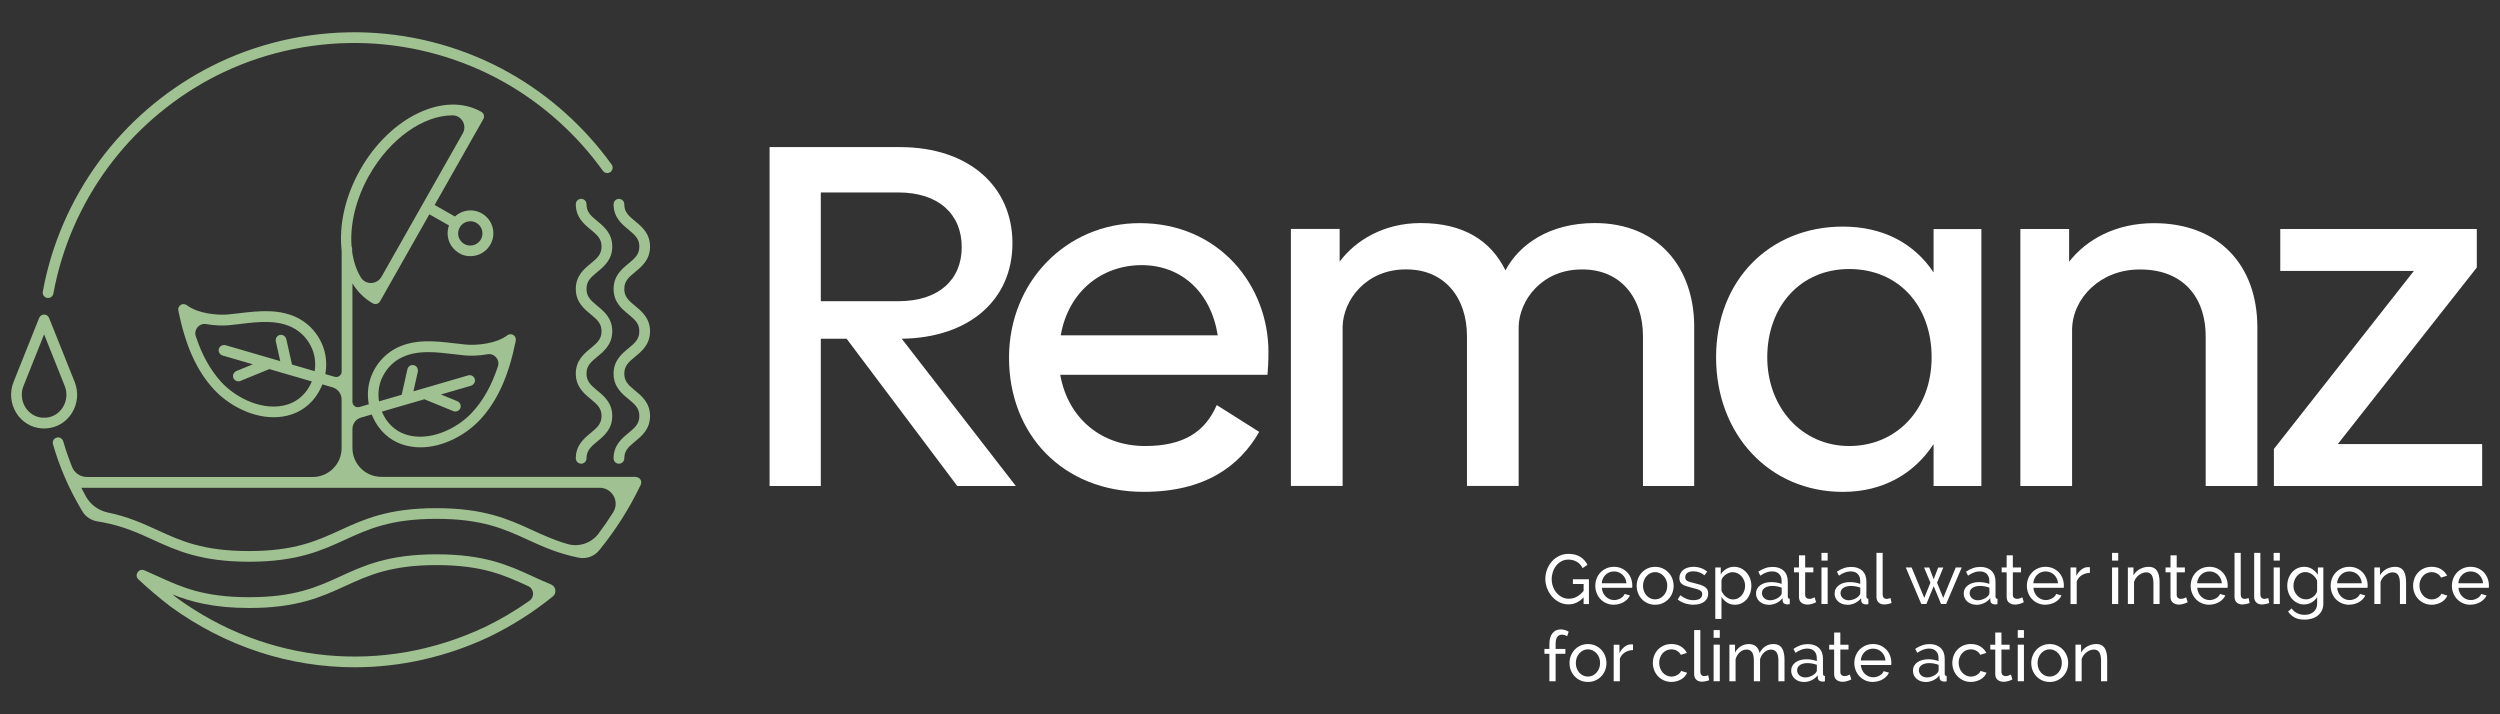 <?xml version="1.0" encoding="UTF-8" standalone="no"?>
<svg
   xmlns:dc="http://purl.org/dc/elements/1.1/"
   xmlns:cc="http://creativecommons.org/ns#"
   xmlns:rdf="http://www.w3.org/1999/02/22-rdf-syntax-ns#"
   xmlns:svg="http://www.w3.org/2000/svg"
   xmlns="http://www.w3.org/2000/svg"
   xmlns:sodipodi="http://sodipodi.sourceforge.net/DTD/sodipodi-0.dtd"
   xmlns:inkscape="http://www.inkscape.org/namespaces/inkscape"
   id="Capa_1"
   data-name="Capa 1"
   viewBox="0 0 700 200"
   version="1.1"
   sodipodi:docname="remanz_main_logo.svg"
   inkscape:version="0.92.3 (2405546, 2018-03-11)"
   width="700"
   height="200"
   inkscape:export-filename="C:\Users\esdac\Documents\remanz.com - dev\assets\img\remanz_main_logo.png"
   inkscape:export-xdpi="300"
   inkscape:export-ydpi="300">
  <rect x="0" y="0" width="700" height="200" fill="#333333" stroke="none"/>
  <sodipodi:namedview
     pagecolor="#ffffff"
     bordercolor="#666666"
     borderopacity="1"
     objecttolerance="10"
     gridtolerance="10"
     guidetolerance="10"
     inkscape:pageopacity="0"
     inkscape:pageshadow="2"
     inkscape:window-width="2400"
     inkscape:window-height="1261"
     id="namedview121"
     showgrid="false"
     inkscape:zoom="1.2361274"
     inkscape:cx="517.36238"
     inkscape:cy="270.98133"
     inkscape:window-x="-9"
     inkscape:window-y="-9"
     inkscape:window-maximized="1"
     inkscape:current-layer="Capa_1" />
  <defs
     id="defs4">
    <style
       id="style2">
      .cls-1 {
        fill: #fff;
      }

      .cls-2 {
        fill: #a0c191;
      }

      .cls-3 {
        fill: #123a30;
      }
    </style>
  </defs>
  <g
     id="g118"
     transform="translate(-189.997,-440.004)">
    <path
       class="cls-1"
       d="m 427.06,534.85 h -7.24 v 41.24 h -14.34 v -94.9 h 36.46 c 19.39,0 31.54,11.06 31.54,26.9 0,15.84 -12.02,26.49 -31,26.76 l 31.95,41.24 h -16.39 l -30.99,-41.24 z m -7.24,-10.51 h 21.71 c 11.34,0 17.75,-6.01 17.75,-15.16 0,-9.15 -6.42,-15.29 -17.75,-15.29 h -21.71 z"
       id="path8"
       inkscape:connector-curvature="0"
       style="fill:#ffffff" />
    <path
       class="cls-1"
       d="m 510.62,564.89 c 10.79,0 16.79,-3.96 20.07,-11.47 l 11.88,7.51 c -5.46,9.56 -15.16,16.79 -32.36,16.79 -22.67,0 -37.69,-16.11 -37.69,-37.55 0,-21.44 16.25,-37.69 36.59,-37.69 22.26,0 36.05,17.48 36.05,36.05 0,2.46 -0.14,5.05 -0.27,6.42 h -58.03 c 2.19,12.29 11.61,19.94 23.76,19.94 m 20.34,-30.99 c -1.91,-12.15 -10.24,-19.66 -21.3,-19.66 -11.06,0 -20.48,7.24 -22.66,19.66 h 43.97 z"
       id="path10"
       inkscape:connector-curvature="0"
       style="fill:#ffffff" />
    <path
       class="cls-1"
       d="m 664.37,531.57 v 44.51 h -14.34 v -41.92 c 0,-10.79 -6.28,-18.84 -17.2,-18.71 -11.06,0 -17.48,8.6 -17.61,16.11 v 44.51 h -14.47 v -41.92 c 0,-10.79 -6.28,-18.84 -17.21,-18.71 -10.92,0 -17.48,8.47 -17.61,16.11 v 44.51 H 551.45 V 504.1 h 13.65 v 9.15 c 4.51,-6.01 12.43,-10.79 22.67,-10.79 12.01,0 19.66,4.92 23.76,13.25 3.82,-7.24 12.29,-13.25 24.99,-13.25 17.89,0 27.86,12.56 27.86,29.09"
       id="path12"
       inkscape:connector-curvature="0"
       style="fill:#ffffff" />
    <path
       class="cls-1"
       d="m 744.78,504.13 v 71.96 H 731.4 v -11.74 c -5.46,8.33 -14.2,13.38 -25.4,13.38 -20.62,0 -35.5,-16.11 -35.5,-37.69 0,-21.58 15.02,-36.59 35.5,-36.59 11.2,0 19.94,4.64 25.4,12.84 v -12.15 h 13.38 z m -13.93,35.91 c 0,-14.47 -9.28,-24.71 -23.08,-24.71 -13.8,0 -22.94,10.65 -22.94,24.71 0,14.06 9.7,24.85 22.94,24.85 13.24,0 23.08,-10.24 23.08,-24.85"
       id="path14"
       inkscape:connector-curvature="0"
       style="fill:#ffffff" />
    <path
       class="cls-1"
       d="m 822.06,531.71 v 44.38 h -14.47 v -41.78 c 0,-11.88 -7.1,-18.98 -18.57,-18.85 -10.79,0 -18.71,7.92 -18.84,16.8 v 43.83 H 755.7 v -71.96 h 13.65 v 9.15 c 4.92,-6.28 13.11,-10.79 23.76,-10.79 18.03,0 28.95,11.61 28.95,29.22"
       id="path16"
       inkscape:connector-curvature="0"
       style="fill:#ffffff" />
    <polygon
       class="cls-1"
       points="828.47,504.13 883.5,504.13 883.5,514.91 844.58,564.34 885,564.34 885,576.08 826.69,576.08 826.69,565.71 865.88,515.87 828.47,515.87 "
       id="polygon18"
       style="fill:#ffffff" />
    <path
       class="cls-1"
       d="m 633.42,607.25 c -1.23,1.32 -2.64,1.98 -4.24,1.98 -0.93,0 -1.79,-0.2 -2.58,-0.61 -0.79,-0.4 -1.47,-0.94 -2.05,-1.6 -0.57,-0.66 -1.03,-1.41 -1.36,-2.27 -0.33,-0.85 -0.5,-1.72 -0.5,-2.63 0,-0.91 0.16,-1.83 0.49,-2.68 0.33,-0.85 0.78,-1.59 1.35,-2.24 0.57,-0.65 1.26,-1.16 2.06,-1.54 0.8,-0.38 1.66,-0.57 2.59,-0.57 1.35,0 2.46,0.28 3.32,0.85 0.87,0.56 1.53,1.29 1.99,2.2 l -1.35,0.94 c -0.42,-0.81 -0.97,-1.41 -1.67,-1.8 -0.69,-0.39 -1.47,-0.59 -2.33,-0.59 -0.71,0 -1.35,0.15 -1.92,0.46 -0.58,0.31 -1.07,0.71 -1.47,1.22 -0.4,0.5 -0.72,1.09 -0.94,1.75 -0.22,0.66 -0.34,1.34 -0.34,2.05 0,0.75 0.13,1.45 0.37,2.11 0.25,0.66 0.59,1.24 1.02,1.75 0.43,0.5 0.94,0.9 1.53,1.19 0.59,0.29 1.23,0.43 1.92,0.43 1.52,0 2.88,-0.73 4.1,-2.2 v -1.92 h -3 v -1.33 h 4.49 v 6.94 h -1.49 v -1.88 z"
       id="path20"
       inkscape:connector-curvature="0"
       style="fill:#ffffff" />
    <path
       class="cls-1"
       d="m 641.9,609.33 c -0.77,0 -1.48,-0.14 -2.12,-0.42 -0.64,-0.28 -1.19,-0.66 -1.65,-1.15 -0.46,-0.48 -0.81,-1.05 -1.07,-1.7 -0.26,-0.65 -0.38,-1.33 -0.38,-2.05 0,-0.72 0.13,-1.4 0.38,-2.04 0.25,-0.64 0.61,-1.2 1.08,-1.69 0.47,-0.48 1.02,-0.87 1.66,-1.15 0.64,-0.28 1.35,-0.42 2.12,-0.42 0.77,0 1.47,0.14 2.11,0.43 0.63,0.29 1.17,0.67 1.62,1.15 0.44,0.48 0.79,1.03 1.03,1.67 0.24,0.63 0.36,1.29 0.36,1.97 0,0.14 0,0.27 -0.01,0.39 0,0.12 -0.02,0.21 -0.03,0.27 h -8.49 c 0.04,0.51 0.16,0.97 0.35,1.39 0.2,0.42 0.45,0.78 0.77,1.08 0.31,0.3 0.67,0.54 1.07,0.71 0.4,0.17 0.82,0.25 1.27,0.25 0.31,0 0.62,-0.04 0.92,-0.13 0.3,-0.08 0.58,-0.2 0.84,-0.34 0.26,-0.14 0.49,-0.32 0.7,-0.53 0.2,-0.21 0.36,-0.44 0.46,-0.71 l 1.49,0.41 c -0.17,0.38 -0.4,0.73 -0.7,1.04 -0.3,0.31 -0.64,0.58 -1.02,0.81 -0.39,0.23 -0.81,0.41 -1.29,0.54 -0.47,0.13 -0.96,0.2 -1.47,0.2 m 3.51,-6 c -0.04,-0.48 -0.16,-0.93 -0.36,-1.34 -0.2,-0.41 -0.46,-0.76 -0.76,-1.05 -0.31,-0.29 -0.66,-0.51 -1.07,-0.68 -0.41,-0.16 -0.84,-0.24 -1.29,-0.24 -0.45,0 -0.89,0.08 -1.29,0.24 -0.41,0.16 -0.76,0.39 -1.07,0.69 -0.31,0.29 -0.56,0.64 -0.75,1.05 -0.19,0.41 -0.3,0.85 -0.34,1.33 h 6.94 z"
       id="path22"
       inkscape:connector-curvature="0"
       style="fill:#ffffff" />
    <path
       class="cls-1"
       d="m 653.43,609.33 c -0.77,0 -1.47,-0.14 -2.11,-0.43 -0.63,-0.29 -1.18,-0.67 -1.63,-1.16 -0.45,-0.48 -0.8,-1.05 -1.05,-1.68 -0.25,-0.64 -0.37,-1.31 -0.37,-2.02 0,-0.71 0.13,-1.4 0.38,-2.04 0.25,-0.64 0.61,-1.2 1.06,-1.69 0.45,-0.49 0.99,-0.87 1.63,-1.16 0.64,-0.29 1.33,-0.43 2.09,-0.43 0.76,0 1.46,0.14 2.1,0.43 0.64,0.29 1.19,0.67 1.64,1.16 0.45,0.48 0.8,1.05 1.06,1.69 0.25,0.64 0.38,1.32 0.38,2.04 0,0.72 -0.12,1.38 -0.37,2.02 -0.25,0.64 -0.6,1.2 -1.06,1.68 -0.46,0.49 -1,0.87 -1.64,1.16 -0.64,0.29 -1.34,0.43 -2.11,0.43 m -3.39,-5.28 c 0,0.54 0.09,1.03 0.26,1.49 0.18,0.46 0.42,0.86 0.72,1.2 0.31,0.34 0.67,0.61 1.08,0.8 0.41,0.19 0.85,0.29 1.32,0.29 0.47,0 0.91,-0.1 1.32,-0.29 0.41,-0.2 0.78,-0.47 1.09,-0.82 0.31,-0.35 0.56,-0.75 0.74,-1.22 0.18,-0.47 0.26,-0.96 0.26,-1.5 0,-0.54 -0.09,-1.02 -0.26,-1.48 -0.18,-0.46 -0.42,-0.87 -0.74,-1.22 -0.31,-0.35 -0.68,-0.62 -1.09,-0.81 -0.41,-0.2 -0.85,-0.3 -1.32,-0.3 -0.47,0 -0.91,0.1 -1.32,0.31 -0.41,0.2 -0.77,0.48 -1.08,0.82 -0.31,0.35 -0.55,0.75 -0.72,1.22 -0.18,0.47 -0.26,0.96 -0.26,1.5"
       id="path24"
       inkscape:connector-curvature="0"
       style="fill:#ffffff" />
    <path
       class="cls-1"
       d="m 664.24,609.33 c -0.83,0 -1.64,-0.13 -2.43,-0.38 -0.8,-0.25 -1.48,-0.62 -2.06,-1.11 l 0.74,-1.16 c 0.6,0.46 1.2,0.8 1.8,1.03 0.6,0.23 1.24,0.34 1.9,0.34 0.75,0 1.34,-0.15 1.78,-0.44 0.44,-0.3 0.66,-0.71 0.66,-1.25 0,-0.25 -0.06,-0.46 -0.18,-0.64 -0.12,-0.18 -0.3,-0.33 -0.53,-0.46 -0.23,-0.13 -0.54,-0.25 -0.9,-0.35 -0.37,-0.11 -0.79,-0.22 -1.27,-0.33 -0.62,-0.16 -1.15,-0.31 -1.59,-0.45 -0.44,-0.14 -0.81,-0.31 -1.1,-0.51 -0.29,-0.2 -0.5,-0.43 -0.63,-0.71 -0.13,-0.28 -0.2,-0.61 -0.2,-1.02 0,-0.51 0.1,-0.96 0.31,-1.36 0.2,-0.4 0.48,-0.73 0.83,-1 0.35,-0.27 0.77,-0.47 1.25,-0.61 0.48,-0.14 0.99,-0.21 1.54,-0.21 0.77,0 1.49,0.13 2.16,0.37 0.67,0.25 1.23,0.58 1.69,0.98 l -0.78,1.04 c -0.43,-0.38 -0.92,-0.66 -1.45,-0.85 -0.54,-0.19 -1.08,-0.28 -1.65,-0.28 -0.63,0 -1.16,0.13 -1.6,0.4 -0.44,0.27 -0.66,0.7 -0.66,1.28 0,0.23 0.04,0.43 0.13,0.59 0.08,0.16 0.23,0.29 0.42,0.41 0.19,0.12 0.45,0.22 0.75,0.31 0.31,0.09 0.68,0.19 1.11,0.29 0.68,0.16 1.27,0.32 1.78,0.48 0.5,0.16 0.92,0.36 1.26,0.58 0.33,0.22 0.58,0.48 0.74,0.78 0.16,0.3 0.24,0.67 0.24,1.1 0,0.95 -0.36,1.71 -1.1,2.28 -0.73,0.56 -1.72,0.84 -2.96,0.84"
       id="path26"
       inkscape:connector-curvature="0"
       style="fill:#ffffff" />
    <path
       class="cls-1"
       d="m 675.79,609.33 c -0.85,0 -1.6,-0.21 -2.24,-0.63 -0.65,-0.42 -1.16,-0.95 -1.54,-1.59 v 6.2 h -1.73 v -14.42 h 1.53 v 1.92 c 0.4,-0.63 0.93,-1.13 1.58,-1.52 0.65,-0.39 1.36,-0.58 2.15,-0.58 0.71,0 1.35,0.14 1.94,0.43 0.59,0.29 1.1,0.68 1.53,1.17 0.43,0.49 0.77,1.06 1.01,1.7 0.24,0.64 0.36,1.31 0.36,2 0,0.73 -0.11,1.42 -0.33,2.07 -0.22,0.65 -0.54,1.21 -0.94,1.69 -0.41,0.48 -0.89,0.86 -1.45,1.14 -0.56,0.28 -1.18,0.42 -1.86,0.42 m -0.53,-1.49 c 0.51,0 0.97,-0.11 1.38,-0.32 0.41,-0.22 0.76,-0.5 1.06,-0.86 0.29,-0.36 0.52,-0.77 0.68,-1.23 0.16,-0.46 0.24,-0.93 0.24,-1.41 0,-0.51 -0.09,-1 -0.28,-1.46 -0.18,-0.47 -0.43,-0.87 -0.75,-1.22 -0.31,-0.35 -0.68,-0.62 -1.11,-0.83 -0.43,-0.2 -0.89,-0.3 -1.39,-0.3 -0.31,0 -0.64,0.06 -0.97,0.19 -0.34,0.12 -0.65,0.29 -0.94,0.49 -0.29,0.2 -0.55,0.45 -0.76,0.73 -0.22,0.28 -0.36,0.58 -0.42,0.89 v 2.92 c 0.14,0.34 0.33,0.66 0.55,0.95 0.22,0.3 0.48,0.55 0.76,0.77 0.29,0.21 0.59,0.38 0.92,0.51 0.33,0.12 0.67,0.19 1.02,0.19"
       id="path28"
       inkscape:connector-curvature="0"
       style="fill:#ffffff" />
    <path
       class="cls-1"
       d="m 685.2,609.33 c -0.51,0 -0.98,-0.08 -1.41,-0.24 -0.43,-0.16 -0.8,-0.39 -1.12,-0.67 -0.32,-0.28 -0.56,-0.61 -0.73,-1 -0.18,-0.38 -0.26,-0.79 -0.26,-1.22 0,-0.49 0.1,-0.93 0.31,-1.32 0.21,-0.4 0.51,-0.74 0.89,-1.02 0.39,-0.28 0.84,-0.5 1.37,-0.65 0.53,-0.15 1.11,-0.22 1.74,-0.22 0.5,0 1,0.04 1.51,0.14 0.51,0.09 0.96,0.21 1.35,0.37 v -0.82 c 0,-0.84 -0.23,-1.49 -0.7,-1.97 -0.47,-0.48 -1.14,-0.72 -2,-0.72 -1.03,0 -2.12,0.4 -3.26,1.2 l -0.57,-1.12 c 0.67,-0.44 1.33,-0.78 1.98,-1 0.65,-0.22 1.33,-0.33 2.04,-0.33 1.31,0 2.34,0.36 3.1,1.08 0.76,0.72 1.14,1.73 1.14,3.04 v 4.18 c 0,0.4 0.18,0.61 0.55,0.63 v 1.49 c -0.13,0.03 -0.26,0.05 -0.37,0.06 -0.12,0.01 -0.23,0.02 -0.33,0.02 -0.29,0 -0.57,-0.08 -0.84,-0.23 -0.28,-0.16 -0.42,-0.43 -0.45,-0.8 l -0.04,-0.73 c -0.24,0.31 -0.5,0.59 -0.8,0.82 -0.3,0.24 -0.62,0.43 -0.96,0.59 -0.34,0.16 -0.69,0.27 -1.05,0.35 -0.36,0.08 -0.72,0.12 -1.07,0.12 m 0.43,-1.29 c 0.55,0 1.08,-0.12 1.61,-0.35 0.52,-0.24 0.93,-0.52 1.24,-0.86 0.25,-0.29 0.37,-0.56 0.37,-0.8 v -1.51 c -0.4,-0.16 -0.83,-0.28 -1.28,-0.36 -0.45,-0.08 -0.89,-0.13 -1.31,-0.13 -0.89,0 -1.6,0.18 -2.14,0.54 -0.54,0.36 -0.8,0.85 -0.8,1.48 0,0.26 0.05,0.51 0.16,0.75 0.1,0.24 0.25,0.45 0.45,0.64 0.2,0.18 0.44,0.33 0.73,0.44 0.29,0.11 0.61,0.17 0.98,0.17"
       id="path30"
       inkscape:connector-curvature="0"
       style="fill:#ffffff" />
    <path
       class="cls-1"
       d="m 698.52,608.62 c -0.1,0.05 -0.24,0.12 -0.41,0.19 -0.17,0.07 -0.36,0.14 -0.58,0.22 -0.22,0.07 -0.45,0.13 -0.71,0.18 -0.25,0.05 -0.52,0.07 -0.79,0.07 -0.63,0 -1.17,-0.17 -1.63,-0.52 -0.46,-0.35 -0.69,-0.89 -0.69,-1.62 v -6.89 h -1.39 v -1.35 h 1.39 v -3.41 h 1.73 v 3.41 h 2.29 v 1.35 h -2.29 v 6.36 c 0.03,0.38 0.15,0.65 0.37,0.82 0.22,0.17 0.48,0.25 0.78,0.25 0.34,0 0.65,-0.05 0.93,-0.17 0.28,-0.11 0.47,-0.2 0.58,-0.26 l 0.41,1.37 z"
       id="path32"
       inkscape:connector-curvature="0"
       style="fill:#ffffff" />
    <path
       class="cls-1"
       d="m 700.01,594.81 h 1.73 v 2.16 h -1.73 z m 0,4.08 h 1.73 v 10.24 h -1.73 z"
       id="path34"
       inkscape:connector-curvature="0"
       style="fill:#ffffff" />
    <path
       class="cls-1"
       d="m 707.21,609.33 c -0.51,0 -0.98,-0.08 -1.41,-0.24 -0.43,-0.16 -0.8,-0.39 -1.12,-0.67 -0.32,-0.28 -0.56,-0.61 -0.73,-1 -0.18,-0.38 -0.26,-0.79 -0.26,-1.22 0,-0.49 0.1,-0.93 0.31,-1.32 0.21,-0.4 0.51,-0.74 0.89,-1.02 0.39,-0.28 0.84,-0.5 1.37,-0.65 0.53,-0.15 1.11,-0.22 1.74,-0.22 0.5,0 1,0.04 1.51,0.14 0.51,0.09 0.96,0.21 1.35,0.37 v -0.82 c 0,-0.84 -0.23,-1.49 -0.7,-1.97 -0.47,-0.48 -1.14,-0.72 -2,-0.72 -1.03,0 -2.12,0.4 -3.26,1.2 l -0.57,-1.12 c 0.67,-0.44 1.33,-0.78 1.98,-1 0.65,-0.22 1.33,-0.33 2.04,-0.33 1.31,0 2.34,0.36 3.1,1.08 0.76,0.72 1.14,1.73 1.14,3.04 v 4.18 c 0,0.4 0.18,0.61 0.55,0.63 v 1.49 c -0.13,0.03 -0.26,0.05 -0.37,0.06 -0.12,0.01 -0.23,0.02 -0.33,0.02 -0.29,0 -0.57,-0.08 -0.84,-0.23 -0.28,-0.16 -0.42,-0.43 -0.45,-0.8 l -0.04,-0.73 c -0.24,0.31 -0.5,0.59 -0.8,0.82 -0.3,0.24 -0.62,0.43 -0.96,0.59 -0.34,0.16 -0.69,0.27 -1.05,0.35 -0.36,0.08 -0.72,0.12 -1.07,0.12 m 0.43,-1.29 c 0.55,0 1.08,-0.12 1.61,-0.35 0.52,-0.24 0.93,-0.52 1.24,-0.86 0.25,-0.29 0.37,-0.56 0.37,-0.8 v -1.51 c -0.4,-0.16 -0.83,-0.28 -1.28,-0.36 -0.45,-0.08 -0.89,-0.13 -1.31,-0.13 -0.89,0 -1.6,0.18 -2.14,0.54 -0.54,0.36 -0.8,0.85 -0.8,1.48 0,0.26 0.05,0.51 0.16,0.75 0.1,0.24 0.25,0.45 0.45,0.64 0.2,0.18 0.44,0.33 0.73,0.44 0.29,0.11 0.61,0.17 0.98,0.17"
       id="path36"
       inkscape:connector-curvature="0"
       style="fill:#ffffff" />
    <path
       class="cls-1"
       d="m 715.41,594.81 h 1.73 v 11.67 c 0,0.38 0.1,0.68 0.3,0.89 0.2,0.22 0.49,0.32 0.85,0.32 0.15,0 0.32,-0.02 0.51,-0.07 0.2,-0.04 0.38,-0.1 0.55,-0.17 l 0.28,1.39 c -0.29,0.12 -0.63,0.21 -1.02,0.29 -0.39,0.08 -0.74,0.12 -1.04,0.12 -0.67,0 -1.19,-0.19 -1.58,-0.57 -0.39,-0.38 -0.58,-0.91 -0.58,-1.59 v -12.3 z"
       id="path38"
       inkscape:connector-curvature="0"
       style="fill:#ffffff" />
    <polygon
       class="cls-1"
       points="732.37,603.17 734.1,607.42 737.61,598.89 739.28,598.89 734.92,609.13 733.49,609.13 731.43,604.13 729.39,609.13 727.96,609.13 723.61,598.89 725.25,598.89 728.79,607.42 730.51,603.17 728.74,598.91 730.18,598.91 731.43,602.19 732.69,598.91 734.12,598.91 "
       id="polygon40"
       style="fill:#ffffff" />
    <path
       class="cls-1"
       d="m 743.36,609.33 c -0.51,0 -0.98,-0.08 -1.41,-0.24 -0.43,-0.16 -0.8,-0.39 -1.12,-0.67 -0.32,-0.28 -0.56,-0.61 -0.73,-1 -0.18,-0.38 -0.26,-0.79 -0.26,-1.22 0,-0.49 0.1,-0.93 0.31,-1.32 0.21,-0.4 0.51,-0.74 0.89,-1.02 0.39,-0.28 0.84,-0.5 1.37,-0.65 0.53,-0.15 1.11,-0.22 1.74,-0.22 0.5,0 1,0.04 1.51,0.14 0.51,0.09 0.96,0.21 1.35,0.37 v -0.82 c 0,-0.84 -0.23,-1.49 -0.7,-1.97 -0.47,-0.48 -1.14,-0.72 -2,-0.72 -1.03,0 -2.12,0.4 -3.26,1.2 l -0.57,-1.12 c 0.67,-0.44 1.33,-0.78 1.98,-1 0.65,-0.22 1.33,-0.33 2.04,-0.33 1.31,0 2.34,0.36 3.1,1.08 0.76,0.72 1.14,1.73 1.14,3.04 v 4.18 c 0,0.4 0.18,0.61 0.55,0.63 v 1.49 c -0.13,0.03 -0.26,0.05 -0.37,0.06 -0.12,0.01 -0.23,0.02 -0.33,0.02 -0.29,0 -0.57,-0.08 -0.84,-0.23 -0.28,-0.16 -0.42,-0.43 -0.45,-0.8 l -0.04,-0.73 c -0.24,0.31 -0.5,0.59 -0.8,0.82 -0.3,0.24 -0.62,0.43 -0.96,0.59 -0.34,0.16 -0.69,0.27 -1.05,0.35 -0.36,0.08 -0.72,0.12 -1.07,0.12 m 0.43,-1.29 c 0.55,0 1.08,-0.12 1.61,-0.35 0.52,-0.24 0.93,-0.52 1.24,-0.86 0.25,-0.29 0.37,-0.56 0.37,-0.8 v -1.51 c -0.4,-0.16 -0.83,-0.28 -1.28,-0.36 -0.45,-0.08 -0.89,-0.13 -1.31,-0.13 -0.89,0 -1.6,0.18 -2.14,0.54 -0.54,0.36 -0.8,0.85 -0.8,1.48 0,0.26 0.05,0.51 0.16,0.75 0.1,0.24 0.25,0.45 0.45,0.64 0.2,0.18 0.44,0.33 0.73,0.44 0.29,0.11 0.61,0.17 0.98,0.17"
       id="path42"
       inkscape:connector-curvature="0"
       style="fill:#ffffff" />
    <path
       class="cls-1"
       d="m 756.67,608.62 c -0.1,0.05 -0.24,0.12 -0.41,0.19 -0.17,0.07 -0.36,0.14 -0.58,0.22 -0.22,0.07 -0.45,0.13 -0.71,0.18 -0.25,0.05 -0.52,0.07 -0.79,0.07 -0.63,0 -1.17,-0.17 -1.63,-0.52 -0.46,-0.35 -0.69,-0.89 -0.69,-1.62 v -6.89 h -1.39 v -1.35 h 1.39 v -3.41 h 1.73 v 3.41 h 2.29 v 1.35 h -2.29 v 6.36 c 0.03,0.38 0.15,0.65 0.37,0.82 0.22,0.17 0.48,0.25 0.78,0.25 0.34,0 0.65,-0.05 0.93,-0.17 0.28,-0.11 0.47,-0.2 0.58,-0.26 l 0.41,1.37 z"
       id="path44"
       inkscape:connector-curvature="0"
       style="fill:#ffffff" />
    <path
       class="cls-1"
       d="m 762.74,609.33 c -0.77,0 -1.48,-0.14 -2.12,-0.42 -0.64,-0.28 -1.19,-0.66 -1.65,-1.15 -0.46,-0.48 -0.81,-1.05 -1.07,-1.7 -0.26,-0.65 -0.38,-1.33 -0.38,-2.05 0,-0.72 0.13,-1.4 0.38,-2.04 0.25,-0.64 0.61,-1.2 1.08,-1.69 0.47,-0.48 1.02,-0.87 1.66,-1.15 0.64,-0.28 1.35,-0.42 2.12,-0.42 0.77,0 1.47,0.14 2.11,0.43 0.63,0.29 1.17,0.67 1.62,1.15 0.44,0.48 0.79,1.03 1.03,1.67 0.24,0.63 0.36,1.29 0.36,1.97 0,0.14 0,0.27 -0.01,0.39 0,0.12 -0.02,0.21 -0.03,0.27 h -8.49 c 0.04,0.51 0.16,0.97 0.35,1.39 0.2,0.42 0.45,0.78 0.77,1.08 0.31,0.3 0.67,0.54 1.07,0.71 0.4,0.17 0.82,0.25 1.27,0.25 0.31,0 0.62,-0.04 0.92,-0.13 0.3,-0.08 0.58,-0.2 0.84,-0.34 0.26,-0.14 0.49,-0.32 0.7,-0.53 0.2,-0.21 0.36,-0.44 0.46,-0.71 l 1.49,0.41 c -0.17,0.38 -0.4,0.73 -0.7,1.04 -0.3,0.31 -0.64,0.58 -1.02,0.81 -0.39,0.23 -0.81,0.41 -1.29,0.54 -0.47,0.13 -0.96,0.2 -1.47,0.2 m 3.51,-6 c -0.04,-0.48 -0.16,-0.93 -0.36,-1.34 -0.2,-0.41 -0.46,-0.76 -0.76,-1.05 -0.31,-0.29 -0.66,-0.51 -1.07,-0.68 -0.41,-0.16 -0.84,-0.24 -1.29,-0.24 -0.45,0 -0.89,0.08 -1.29,0.24 -0.41,0.16 -0.76,0.39 -1.07,0.69 -0.31,0.29 -0.56,0.64 -0.75,1.05 -0.19,0.41 -0.3,0.85 -0.34,1.33 h 6.94 z"
       id="path46"
       inkscape:connector-curvature="0"
       style="fill:#ffffff" />
    <path
       class="cls-1"
       d="m 775.17,600.4 c -0.86,0.03 -1.63,0.25 -2.29,0.67 -0.66,0.42 -1.13,1 -1.4,1.75 v 6.32 h -1.73 V 598.9 h 1.61 v 2.37 c 0.35,-0.71 0.81,-1.29 1.39,-1.76 0.58,-0.47 1.19,-0.7 1.84,-0.7 h 0.33 c 0.09,0 0.17,0 0.24,0.02 v 1.57 z"
       id="path48"
       inkscape:connector-curvature="0"
       style="fill:#ffffff" />
    <path
       class="cls-1"
       d="m 781.37,594.81 h 1.73 v 2.16 h -1.73 z m 0,4.08 h 1.73 v 10.24 h -1.73 z"
       id="path50"
       inkscape:connector-curvature="0"
       style="fill:#ffffff" />
    <path
       class="cls-1"
       d="m 794.69,609.13 h -1.73 v -5.73 c 0,-1.1 -0.17,-1.89 -0.5,-2.39 -0.33,-0.5 -0.84,-0.75 -1.52,-0.75 -0.35,0 -0.7,0.07 -1.06,0.21 -0.35,0.14 -0.69,0.32 -1,0.56 -0.31,0.24 -0.59,0.52 -0.82,0.84 -0.24,0.33 -0.41,0.69 -0.53,1.08 v 6.18 h -1.73 v -10.24 h 1.57 v 2.2 c 0.4,-0.72 0.99,-1.29 1.75,-1.72 0.77,-0.43 1.6,-0.65 2.5,-0.65 0.59,0 1.08,0.11 1.47,0.32 0.39,0.21 0.71,0.52 0.94,0.9 0.23,0.39 0.4,0.84 0.5,1.36 0.1,0.52 0.15,1.09 0.15,1.71 v 6.12 z"
       id="path52"
       inkscape:connector-curvature="0"
       style="fill:#ffffff" />
    <path
       class="cls-1"
       d="m 802.55,608.62 c -0.1,0.05 -0.24,0.12 -0.41,0.19 -0.17,0.07 -0.36,0.14 -0.58,0.22 -0.22,0.07 -0.45,0.13 -0.71,0.18 -0.25,0.05 -0.52,0.07 -0.79,0.07 -0.63,0 -1.17,-0.17 -1.63,-0.52 -0.46,-0.35 -0.69,-0.89 -0.69,-1.62 v -6.89 h -1.39 v -1.35 h 1.39 v -3.41 h 1.73 v 3.41 h 2.29 v 1.35 h -2.29 v 6.36 c 0.03,0.38 0.15,0.65 0.37,0.82 0.22,0.17 0.48,0.25 0.78,0.25 0.34,0 0.65,-0.05 0.93,-0.17 0.28,-0.11 0.47,-0.2 0.58,-0.26 l 0.41,1.37 z"
       id="path54"
       inkscape:connector-curvature="0"
       style="fill:#ffffff" />
    <path
       class="cls-1"
       d="m 808.61,609.33 c -0.77,0 -1.48,-0.14 -2.12,-0.42 -0.64,-0.28 -1.19,-0.66 -1.65,-1.15 -0.46,-0.48 -0.81,-1.05 -1.07,-1.7 -0.26,-0.65 -0.38,-1.33 -0.38,-2.05 0,-0.72 0.13,-1.4 0.38,-2.04 0.25,-0.64 0.61,-1.2 1.08,-1.69 0.47,-0.48 1.02,-0.87 1.66,-1.15 0.64,-0.28 1.35,-0.42 2.12,-0.42 0.77,0 1.47,0.14 2.11,0.43 0.63,0.29 1.17,0.67 1.62,1.15 0.44,0.48 0.79,1.03 1.03,1.67 0.24,0.63 0.36,1.29 0.36,1.97 0,0.14 0,0.27 -0.01,0.39 0,0.12 -0.02,0.21 -0.03,0.27 h -8.49 c 0.04,0.51 0.16,0.97 0.35,1.39 0.2,0.42 0.45,0.78 0.77,1.08 0.31,0.3 0.67,0.54 1.07,0.71 0.4,0.17 0.82,0.25 1.27,0.25 0.31,0 0.62,-0.04 0.92,-0.13 0.3,-0.08 0.58,-0.2 0.84,-0.34 0.26,-0.14 0.49,-0.32 0.7,-0.53 0.2,-0.21 0.36,-0.44 0.46,-0.71 l 1.49,0.41 c -0.17,0.38 -0.4,0.73 -0.7,1.04 -0.3,0.31 -0.64,0.58 -1.02,0.81 -0.39,0.23 -0.81,0.41 -1.29,0.54 -0.47,0.13 -0.96,0.2 -1.47,0.2 m 3.51,-6 c -0.04,-0.48 -0.16,-0.93 -0.36,-1.34 -0.2,-0.41 -0.46,-0.76 -0.76,-1.05 -0.31,-0.29 -0.66,-0.51 -1.07,-0.68 -0.41,-0.16 -0.84,-0.24 -1.29,-0.24 -0.45,0 -0.89,0.08 -1.29,0.24 -0.41,0.16 -0.76,0.39 -1.07,0.69 -0.31,0.29 -0.56,0.64 -0.75,1.05 -0.19,0.41 -0.3,0.85 -0.34,1.33 h 6.94 z"
       id="path56"
       inkscape:connector-curvature="0"
       style="fill:#ffffff" />
    <path
       class="cls-1"
       d="m 815.67,594.81 h 1.73 v 11.67 c 0,0.38 0.1,0.68 0.3,0.89 0.2,0.22 0.49,0.32 0.85,0.32 0.15,0 0.32,-0.02 0.51,-0.07 0.2,-0.04 0.38,-0.1 0.55,-0.17 l 0.28,1.39 c -0.29,0.12 -0.63,0.21 -1.02,0.29 -0.39,0.08 -0.74,0.12 -1.04,0.12 -0.67,0 -1.19,-0.19 -1.58,-0.57 -0.39,-0.38 -0.58,-0.91 -0.58,-1.59 v -12.3 z"
       id="path58"
       inkscape:connector-curvature="0"
       style="fill:#ffffff" />
    <path
       class="cls-1"
       d="m 821.17,594.81 h 1.73 v 11.67 c 0,0.38 0.1,0.68 0.3,0.89 0.2,0.22 0.49,0.32 0.85,0.32 0.15,0 0.32,-0.02 0.51,-0.07 0.2,-0.04 0.38,-0.1 0.55,-0.17 l 0.28,1.39 c -0.29,0.12 -0.63,0.21 -1.02,0.29 -0.39,0.08 -0.74,0.12 -1.04,0.12 -0.67,0 -1.19,-0.19 -1.58,-0.57 -0.39,-0.38 -0.58,-0.91 -0.58,-1.59 v -12.3 z"
       id="path60"
       inkscape:connector-curvature="0"
       style="fill:#ffffff" />
    <path
       class="cls-1"
       d="m 826.62,594.81 h 1.73 v 2.16 h -1.73 z m 0,4.08 h 1.73 v 10.24 h -1.73 z"
       id="path62"
       inkscape:connector-curvature="0"
       style="fill:#ffffff" />
    <path
       class="cls-1"
       d="m 835.15,609.25 c -0.69,0 -1.33,-0.14 -1.91,-0.43 -0.58,-0.29 -1.08,-0.67 -1.5,-1.16 -0.42,-0.48 -0.74,-1.04 -0.97,-1.67 -0.23,-0.63 -0.34,-1.28 -0.34,-1.96 0,-0.72 0.11,-1.4 0.34,-2.05 0.23,-0.65 0.55,-1.21 0.97,-1.7 0.42,-0.49 0.92,-0.87 1.5,-1.15 0.58,-0.28 1.22,-0.42 1.93,-0.42 0.86,0 1.61,0.21 2.24,0.63 0.63,0.42 1.15,0.95 1.59,1.59 v -2.04 h 1.53 v 10.12 c 0,0.73 -0.14,1.38 -0.41,1.93 -0.28,0.56 -0.65,1.02 -1.12,1.4 -0.47,0.38 -1.02,0.67 -1.66,0.86 -0.64,0.2 -1.31,0.3 -2.03,0.3 -1.16,0 -2.11,-0.2 -2.84,-0.6 -0.72,-0.4 -1.33,-0.95 -1.81,-1.66 l 1,-0.88 c 0.41,0.6 0.93,1.05 1.57,1.35 0.64,0.3 1.33,0.45 2.08,0.45 0.47,0 0.92,-0.06 1.34,-0.2 0.43,-0.13 0.79,-0.33 1.11,-0.59 0.31,-0.26 0.57,-0.59 0.75,-0.98 0.19,-0.39 0.29,-0.86 0.29,-1.39 v -1.8 c -0.19,0.31 -0.43,0.6 -0.7,0.85 -0.27,0.26 -0.56,0.47 -0.87,0.65 -0.31,0.18 -0.65,0.31 -1,0.4 -0.35,0.09 -0.71,0.14 -1.08,0.14 m 0.53,-1.41 c 0.37,0 0.72,-0.06 1.06,-0.2 0.34,-0.13 0.65,-0.31 0.94,-0.52 0.29,-0.22 0.53,-0.46 0.72,-0.74 0.2,-0.28 0.33,-0.56 0.39,-0.84 v -2.94 c -0.14,-0.35 -0.33,-0.67 -0.56,-0.96 -0.23,-0.29 -0.49,-0.54 -0.78,-0.76 -0.29,-0.21 -0.6,-0.38 -0.93,-0.5 -0.33,-0.12 -0.67,-0.18 -1.01,-0.18 -0.52,0 -0.99,0.11 -1.4,0.33 -0.41,0.22 -0.76,0.52 -1.05,0.88 -0.29,0.37 -0.51,0.78 -0.67,1.25 -0.16,0.47 -0.23,0.93 -0.23,1.4 0,0.51 0.09,0.99 0.27,1.45 0.18,0.46 0.43,0.86 0.75,1.2 0.31,0.34 0.68,0.61 1.11,0.82 0.43,0.2 0.89,0.3 1.38,0.3"
       id="path64"
       inkscape:connector-curvature="0"
       style="fill:#ffffff" />
    <path
       class="cls-1"
       d="m 847.8,609.33 c -0.77,0 -1.48,-0.14 -2.12,-0.42 -0.64,-0.28 -1.19,-0.66 -1.65,-1.15 -0.46,-0.48 -0.81,-1.05 -1.07,-1.7 -0.26,-0.65 -0.38,-1.33 -0.38,-2.05 0,-0.72 0.13,-1.4 0.38,-2.04 0.25,-0.64 0.61,-1.2 1.08,-1.69 0.47,-0.48 1.02,-0.87 1.66,-1.15 0.64,-0.28 1.35,-0.42 2.12,-0.42 0.77,0 1.47,0.14 2.11,0.43 0.63,0.29 1.17,0.67 1.62,1.15 0.44,0.48 0.79,1.03 1.03,1.67 0.24,0.63 0.36,1.29 0.36,1.97 0,0.14 0,0.27 -0.01,0.39 0,0.12 -0.02,0.21 -0.03,0.27 h -8.49 c 0.04,0.51 0.16,0.97 0.35,1.39 0.2,0.42 0.45,0.78 0.77,1.08 0.31,0.3 0.67,0.54 1.07,0.71 0.4,0.17 0.82,0.25 1.27,0.25 0.31,0 0.62,-0.04 0.92,-0.13 0.3,-0.08 0.58,-0.2 0.84,-0.34 0.26,-0.14 0.49,-0.32 0.7,-0.53 0.2,-0.21 0.36,-0.44 0.46,-0.71 l 1.49,0.41 c -0.17,0.38 -0.4,0.73 -0.7,1.04 -0.3,0.31 -0.64,0.58 -1.02,0.81 -0.39,0.23 -0.81,0.41 -1.29,0.54 -0.47,0.13 -0.96,0.2 -1.47,0.2 m 3.51,-6 c -0.04,-0.48 -0.16,-0.93 -0.36,-1.34 -0.2,-0.41 -0.46,-0.76 -0.76,-1.05 -0.31,-0.29 -0.66,-0.51 -1.07,-0.68 -0.41,-0.16 -0.84,-0.24 -1.29,-0.24 -0.45,0 -0.89,0.08 -1.29,0.24 -0.41,0.16 -0.76,0.39 -1.07,0.69 -0.31,0.29 -0.56,0.64 -0.75,1.05 -0.19,0.41 -0.3,0.85 -0.34,1.33 h 6.94 z"
       id="path66"
       inkscape:connector-curvature="0"
       style="fill:#ffffff" />
    <path
       class="cls-1"
       d="m 863.71,609.13 h -1.73 v -5.73 c 0,-1.1 -0.17,-1.89 -0.5,-2.39 -0.33,-0.5 -0.84,-0.75 -1.52,-0.75 -0.35,0 -0.7,0.07 -1.06,0.21 -0.35,0.14 -0.69,0.32 -1,0.56 -0.31,0.24 -0.59,0.52 -0.82,0.84 -0.24,0.33 -0.41,0.69 -0.53,1.08 v 6.18 h -1.73 v -10.24 h 1.57 v 2.2 c 0.4,-0.72 0.99,-1.29 1.75,-1.72 0.77,-0.43 1.6,-0.65 2.5,-0.65 0.59,0 1.08,0.11 1.47,0.32 0.39,0.21 0.71,0.52 0.94,0.9 0.23,0.39 0.4,0.84 0.5,1.36 0.1,0.52 0.15,1.09 0.15,1.71 v 6.12 z"
       id="path68"
       inkscape:connector-curvature="0"
       style="fill:#ffffff" />
    <path
       class="cls-1"
       d="m 865.67,603.99 c 0,-0.72 0.13,-1.4 0.37,-2.04 0.25,-0.64 0.6,-1.2 1.06,-1.68 0.46,-0.48 1,-0.86 1.64,-1.14 0.64,-0.28 1.34,-0.42 2.13,-0.42 1.02,0 1.9,0.23 2.64,0.68 0.74,0.45 1.3,1.06 1.68,1.81 l -1.69,0.53 c -0.26,-0.48 -0.63,-0.86 -1.1,-1.13 -0.47,-0.27 -1,-0.4 -1.57,-0.4 -0.47,0 -0.91,0.1 -1.33,0.29 -0.42,0.19 -0.78,0.45 -1.08,0.79 -0.3,0.34 -0.54,0.74 -0.72,1.2 -0.18,0.46 -0.26,0.96 -0.26,1.51 0,0.55 0.09,1.04 0.27,1.51 0.18,0.47 0.43,0.88 0.74,1.23 0.31,0.35 0.67,0.62 1.08,0.81 0.41,0.2 0.85,0.3 1.32,0.3 0.3,0 0.6,-0.04 0.89,-0.13 0.29,-0.08 0.56,-0.2 0.8,-0.34 0.24,-0.14 0.45,-0.31 0.64,-0.5 0.18,-0.19 0.31,-0.4 0.39,-0.62 l 1.69,0.51 c -0.16,0.38 -0.38,0.72 -0.66,1.04 -0.28,0.32 -0.61,0.58 -0.99,0.8 -0.38,0.22 -0.8,0.4 -1.27,0.53 -0.47,0.13 -0.95,0.2 -1.46,0.2 -0.77,0 -1.48,-0.14 -2.12,-0.43 -0.64,-0.29 -1.19,-0.67 -1.65,-1.16 -0.46,-0.48 -0.81,-1.05 -1.07,-1.69 -0.25,-0.65 -0.38,-1.33 -0.38,-2.05"
       id="path70"
       inkscape:connector-curvature="0"
       style="fill:#ffffff" />
    <path
       class="cls-1"
       d="m 881.75,609.33 c -0.77,0 -1.48,-0.14 -2.12,-0.42 -0.64,-0.28 -1.19,-0.66 -1.65,-1.15 -0.46,-0.48 -0.81,-1.05 -1.07,-1.7 -0.26,-0.65 -0.38,-1.33 -0.38,-2.05 0,-0.72 0.13,-1.4 0.38,-2.04 0.25,-0.64 0.61,-1.2 1.08,-1.69 0.47,-0.48 1.02,-0.87 1.66,-1.15 0.64,-0.28 1.35,-0.42 2.12,-0.42 0.77,0 1.47,0.14 2.11,0.43 0.63,0.29 1.17,0.67 1.62,1.15 0.44,0.48 0.79,1.03 1.03,1.67 0.24,0.63 0.36,1.29 0.36,1.97 0,0.14 0,0.27 -0.01,0.39 0,0.12 -0.02,0.21 -0.03,0.27 h -8.49 c 0.04,0.51 0.16,0.97 0.35,1.39 0.2,0.42 0.45,0.78 0.77,1.08 0.31,0.3 0.67,0.54 1.07,0.71 0.4,0.17 0.82,0.25 1.27,0.25 0.31,0 0.62,-0.04 0.92,-0.13 0.3,-0.08 0.58,-0.2 0.84,-0.34 0.26,-0.14 0.49,-0.32 0.7,-0.53 0.2,-0.21 0.36,-0.44 0.46,-0.71 l 1.49,0.41 c -0.17,0.38 -0.4,0.73 -0.7,1.04 -0.3,0.31 -0.64,0.58 -1.02,0.81 -0.39,0.23 -0.81,0.41 -1.29,0.54 -0.47,0.13 -0.96,0.2 -1.47,0.2 m 3.51,-6 c -0.04,-0.48 -0.16,-0.93 -0.36,-1.34 -0.2,-0.41 -0.46,-0.76 -0.76,-1.05 -0.31,-0.29 -0.66,-0.51 -1.07,-0.68 -0.41,-0.16 -0.84,-0.24 -1.29,-0.24 -0.45,0 -0.89,0.08 -1.29,0.24 -0.41,0.16 -0.76,0.39 -1.07,0.69 -0.31,0.29 -0.56,0.64 -0.75,1.05 -0.19,0.41 -0.3,0.85 -0.34,1.33 h 6.94 z"
       id="path72"
       inkscape:connector-curvature="0"
       style="fill:#ffffff" />
    <path
       class="cls-1"
       d="m 623.83,630.75 v -7.69 h -1.39 v -1.35 h 1.39 v -1.41 c 0,-1.27 0.28,-2.26 0.85,-2.98 0.56,-0.72 1.32,-1.08 2.29,-1.08 0.4,0 0.8,0.05 1.2,0.17 0.39,0.11 0.75,0.26 1.06,0.46 l -0.43,1.28 c -0.18,-0.13 -0.41,-0.24 -0.68,-0.32 -0.27,-0.08 -0.53,-0.12 -0.79,-0.12 -0.57,0 -1.01,0.22 -1.31,0.65 -0.3,0.43 -0.45,1.06 -0.45,1.88 v 1.47 h 2.73 v 1.35 h -2.73 v 7.69 h -1.73 z"
       id="path74"
       inkscape:connector-curvature="0"
       style="fill:#ffffff" />
    <path
       class="cls-1"
       d="m 634.62,630.95 c -0.77,0 -1.47,-0.14 -2.11,-0.43 -0.63,-0.29 -1.18,-0.67 -1.63,-1.16 -0.45,-0.48 -0.8,-1.05 -1.05,-1.68 -0.25,-0.64 -0.37,-1.31 -0.37,-2.02 0,-0.71 0.13,-1.4 0.38,-2.04 0.25,-0.64 0.61,-1.2 1.06,-1.69 0.45,-0.49 0.99,-0.87 1.63,-1.16 0.64,-0.29 1.33,-0.43 2.09,-0.43 0.76,0 1.46,0.14 2.1,0.43 0.64,0.29 1.19,0.67 1.64,1.16 0.45,0.48 0.8,1.05 1.06,1.69 0.25,0.64 0.38,1.32 0.38,2.04 0,0.72 -0.12,1.38 -0.37,2.02 -0.25,0.64 -0.6,1.2 -1.06,1.68 -0.46,0.49 -1,0.87 -1.64,1.16 -0.64,0.29 -1.34,0.43 -2.11,0.43 m -3.39,-5.28 c 0,0.54 0.09,1.03 0.26,1.49 0.18,0.46 0.42,0.86 0.72,1.2 0.31,0.34 0.67,0.61 1.08,0.8 0.41,0.19 0.85,0.29 1.32,0.29 0.47,0 0.91,-0.1 1.32,-0.29 0.41,-0.2 0.78,-0.47 1.09,-0.82 0.31,-0.35 0.56,-0.75 0.74,-1.22 0.18,-0.47 0.26,-0.96 0.26,-1.5 0,-0.54 -0.09,-1.02 -0.26,-1.48 -0.18,-0.46 -0.42,-0.87 -0.74,-1.22 -0.31,-0.35 -0.68,-0.62 -1.09,-0.81 -0.41,-0.2 -0.85,-0.3 -1.32,-0.3 -0.47,0 -0.91,0.1 -1.32,0.31 -0.41,0.2 -0.77,0.48 -1.08,0.82 -0.31,0.35 -0.55,0.75 -0.72,1.22 -0.18,0.47 -0.26,0.96 -0.26,1.5"
       id="path76"
       inkscape:connector-curvature="0"
       style="fill:#ffffff" />
    <path
       class="cls-1"
       d="m 647.25,622.02 c -0.86,0.03 -1.63,0.25 -2.29,0.67 -0.66,0.42 -1.13,1 -1.4,1.75 v 6.32 h -1.73 v -10.24 h 1.61 v 2.37 c 0.35,-0.71 0.81,-1.29 1.39,-1.76 0.58,-0.47 1.19,-0.7 1.84,-0.7 H 647 c 0.09,0 0.17,0 0.24,0.02 v 1.57 z"
       id="path78"
       inkscape:connector-curvature="0"
       style="fill:#ffffff" />
    <path
       class="cls-1"
       d="m 652.8,625.61 c 0,-0.72 0.13,-1.4 0.37,-2.04 0.25,-0.64 0.6,-1.2 1.06,-1.68 0.46,-0.48 1,-0.86 1.64,-1.14 0.64,-0.28 1.34,-0.42 2.13,-0.42 1.02,0 1.9,0.23 2.64,0.68 0.74,0.45 1.3,1.06 1.68,1.81 l -1.69,0.53 c -0.26,-0.48 -0.63,-0.86 -1.1,-1.13 -0.47,-0.27 -1,-0.4 -1.57,-0.4 -0.47,0 -0.91,0.1 -1.33,0.28 -0.42,0.19 -0.78,0.46 -1.08,0.79 -0.3,0.34 -0.54,0.74 -0.72,1.2 -0.18,0.46 -0.26,0.96 -0.26,1.51 0,0.55 0.09,1.04 0.27,1.51 0.18,0.47 0.43,0.88 0.74,1.23 0.31,0.35 0.67,0.62 1.08,0.81 0.41,0.2 0.85,0.3 1.32,0.3 0.3,0 0.6,-0.04 0.89,-0.13 0.29,-0.08 0.56,-0.2 0.8,-0.34 0.24,-0.14 0.45,-0.31 0.64,-0.5 0.18,-0.19 0.31,-0.4 0.39,-0.62 l 1.69,0.51 c -0.16,0.38 -0.38,0.73 -0.66,1.04 -0.28,0.32 -0.61,0.58 -0.99,0.8 -0.38,0.22 -0.8,0.4 -1.27,0.53 -0.47,0.13 -0.95,0.2 -1.46,0.2 -0.77,0 -1.48,-0.14 -2.12,-0.43 -0.64,-0.29 -1.19,-0.67 -1.65,-1.16 -0.46,-0.48 -0.81,-1.05 -1.07,-1.7 -0.25,-0.65 -0.38,-1.33 -0.38,-2.05"
       id="path80"
       inkscape:connector-curvature="0"
       style="fill:#ffffff" />
    <path
       class="cls-1"
       d="m 664.36,616.43 h 1.73 v 11.67 c 0,0.38 0.1,0.68 0.3,0.89 0.2,0.22 0.49,0.32 0.85,0.32 0.15,0 0.32,-0.02 0.51,-0.07 0.2,-0.04 0.38,-0.1 0.55,-0.17 l 0.28,1.39 c -0.29,0.12 -0.63,0.21 -1.02,0.29 -0.39,0.08 -0.74,0.12 -1.04,0.12 -0.67,0 -1.19,-0.19 -1.58,-0.57 -0.39,-0.38 -0.58,-0.91 -0.58,-1.59 v -12.3 z"
       id="path82"
       inkscape:connector-curvature="0"
       style="fill:#ffffff" />
    <path
       class="cls-1"
       d="m 669.81,616.43 h 1.73 v 2.16 h -1.73 z m 0,4.08 h 1.73 v 10.24 h -1.73 z"
       id="path84"
       inkscape:connector-curvature="0"
       style="fill:#ffffff" />
    <path
       class="cls-1"
       d="m 689.68,630.75 h -1.73 v -5.73 c 0,-1.07 -0.17,-1.86 -0.52,-2.37 -0.35,-0.51 -0.86,-0.76 -1.54,-0.76 -0.68,0 -1.34,0.25 -1.89,0.75 -0.56,0.5 -0.95,1.15 -1.19,1.95 v 6.16 h -1.73 v -5.73 c 0,-1.1 -0.17,-1.89 -0.51,-2.39 -0.34,-0.5 -0.85,-0.75 -1.53,-0.75 -0.68,0 -1.32,0.24 -1.88,0.74 -0.56,0.49 -0.96,1.14 -1.2,1.95 v 6.18 h -1.73 v -10.24 h 1.57 v 2.2 c 0.42,-0.76 0.96,-1.34 1.63,-1.75 0.67,-0.41 1.42,-0.62 2.25,-0.62 0.83,0 1.55,0.23 2.05,0.7 0.5,0.47 0.81,1.06 0.93,1.79 0.92,-1.66 2.22,-2.49 3.9,-2.49 0.59,0 1.08,0.11 1.48,0.32 0.4,0.21 0.72,0.52 0.95,0.9 0.23,0.39 0.4,0.84 0.51,1.36 0.11,0.52 0.16,1.09 0.16,1.71 v 6.12 z"
       id="path86"
       inkscape:connector-curvature="0"
       style="fill:#ffffff" />
    <path
       class="cls-1"
       d="m 695.05,630.95 c -0.51,0 -0.98,-0.08 -1.41,-0.24 -0.43,-0.16 -0.8,-0.39 -1.12,-0.67 -0.32,-0.28 -0.56,-0.61 -0.73,-1 -0.18,-0.38 -0.26,-0.79 -0.26,-1.23 0,-0.48 0.1,-0.92 0.31,-1.32 0.21,-0.4 0.51,-0.74 0.89,-1.02 0.39,-0.28 0.84,-0.5 1.37,-0.65 0.53,-0.15 1.11,-0.22 1.74,-0.22 0.5,0 1,0.04 1.51,0.14 0.51,0.09 0.96,0.21 1.35,0.37 v -0.82 c 0,-0.84 -0.23,-1.49 -0.7,-1.97 -0.47,-0.48 -1.14,-0.72 -2,-0.72 -1.03,0 -2.12,0.4 -3.26,1.2 l -0.57,-1.12 c 0.67,-0.44 1.33,-0.78 1.98,-1 0.65,-0.22 1.33,-0.33 2.04,-0.33 1.31,0 2.34,0.36 3.1,1.08 0.76,0.72 1.14,1.73 1.14,3.04 v 4.18 c 0,0.4 0.18,0.61 0.55,0.63 v 1.49 c -0.13,0.03 -0.26,0.05 -0.37,0.06 -0.12,0.01 -0.23,0.02 -0.33,0.02 -0.29,0 -0.57,-0.08 -0.84,-0.23 -0.28,-0.16 -0.42,-0.43 -0.45,-0.8 l -0.04,-0.73 c -0.24,0.31 -0.5,0.59 -0.8,0.82 -0.3,0.24 -0.62,0.43 -0.96,0.59 -0.34,0.16 -0.69,0.27 -1.05,0.35 -0.36,0.08 -0.72,0.12 -1.07,0.12 m 0.43,-1.29 c 0.55,0 1.08,-0.12 1.61,-0.35 0.52,-0.24 0.93,-0.52 1.24,-0.86 0.25,-0.29 0.37,-0.56 0.37,-0.8 v -1.51 c -0.4,-0.16 -0.83,-0.28 -1.28,-0.36 -0.45,-0.08 -0.89,-0.13 -1.31,-0.13 -0.89,0 -1.6,0.18 -2.14,0.54 -0.54,0.36 -0.8,0.85 -0.8,1.48 0,0.26 0.05,0.51 0.16,0.75 0.1,0.24 0.25,0.45 0.45,0.64 0.2,0.18 0.44,0.33 0.73,0.44 0.29,0.11 0.61,0.17 0.98,0.17"
       id="path88"
       inkscape:connector-curvature="0"
       style="fill:#ffffff" />
    <path
       class="cls-1"
       d="m 708.37,630.24 c -0.1,0.05 -0.24,0.12 -0.41,0.19 -0.17,0.07 -0.36,0.14 -0.58,0.22 -0.22,0.07 -0.45,0.13 -0.71,0.18 -0.25,0.05 -0.52,0.07 -0.79,0.07 -0.63,0 -1.17,-0.17 -1.63,-0.52 -0.46,-0.35 -0.69,-0.89 -0.69,-1.62 v -6.89 h -1.39 v -1.35 h 1.39 v -3.41 h 1.73 v 3.41 h 2.29 v 1.35 h -2.29 v 6.36 c 0.03,0.38 0.15,0.65 0.37,0.82 0.22,0.17 0.48,0.25 0.78,0.25 0.34,0 0.65,-0.05 0.93,-0.17 0.28,-0.11 0.47,-0.2 0.58,-0.26 l 0.41,1.37 z"
       id="path90"
       inkscape:connector-curvature="0"
       style="fill:#ffffff" />
    <path
       class="cls-1"
       d="m 714.43,630.95 c -0.77,0 -1.48,-0.14 -2.12,-0.42 -0.64,-0.28 -1.19,-0.66 -1.65,-1.15 -0.46,-0.48 -0.81,-1.05 -1.07,-1.7 -0.26,-0.65 -0.38,-1.33 -0.38,-2.05 0,-0.72 0.13,-1.4 0.38,-2.04 0.25,-0.64 0.61,-1.2 1.08,-1.69 0.47,-0.48 1.02,-0.87 1.66,-1.15 0.64,-0.28 1.35,-0.42 2.12,-0.42 0.77,0 1.47,0.14 2.11,0.43 0.63,0.29 1.17,0.67 1.62,1.15 0.44,0.48 0.79,1.03 1.03,1.67 0.24,0.63 0.36,1.29 0.36,1.97 0,0.14 0,0.27 -0.01,0.39 0,0.12 -0.02,0.21 -0.03,0.27 h -8.49 c 0.04,0.51 0.16,0.97 0.35,1.39 0.2,0.42 0.45,0.78 0.77,1.08 0.31,0.3 0.67,0.54 1.07,0.71 0.4,0.17 0.82,0.25 1.27,0.25 0.31,0 0.62,-0.04 0.92,-0.13 0.3,-0.08 0.58,-0.2 0.84,-0.34 0.26,-0.14 0.49,-0.32 0.7,-0.53 0.2,-0.21 0.36,-0.44 0.46,-0.71 l 1.49,0.41 c -0.17,0.38 -0.4,0.73 -0.7,1.04 -0.3,0.31 -0.64,0.58 -1.02,0.81 -0.39,0.23 -0.81,0.41 -1.29,0.54 -0.47,0.13 -0.96,0.2 -1.47,0.2 m 3.51,-6 c -0.04,-0.48 -0.16,-0.93 -0.36,-1.34 -0.2,-0.41 -0.46,-0.76 -0.76,-1.05 -0.31,-0.29 -0.66,-0.51 -1.07,-0.68 -0.41,-0.16 -0.84,-0.24 -1.29,-0.24 -0.45,0 -0.89,0.08 -1.29,0.24 -0.41,0.16 -0.76,0.39 -1.07,0.69 -0.31,0.29 -0.56,0.64 -0.75,1.05 -0.19,0.41 -0.3,0.85 -0.34,1.33 h 6.94 z"
       id="path92"
       inkscape:connector-curvature="0"
       style="fill:#ffffff" />
    <path
       class="cls-1"
       d="m 729.14,630.95 c -0.51,0 -0.98,-0.08 -1.41,-0.24 -0.43,-0.16 -0.8,-0.39 -1.12,-0.67 -0.32,-0.28 -0.56,-0.61 -0.73,-1 -0.18,-0.38 -0.26,-0.79 -0.26,-1.23 0,-0.48 0.1,-0.92 0.31,-1.32 0.21,-0.4 0.51,-0.74 0.89,-1.02 0.39,-0.28 0.84,-0.5 1.37,-0.65 0.53,-0.15 1.11,-0.22 1.74,-0.22 0.5,0 1,0.04 1.51,0.14 0.51,0.09 0.96,0.21 1.35,0.37 v -0.82 c 0,-0.84 -0.23,-1.49 -0.7,-1.97 -0.47,-0.48 -1.14,-0.72 -2,-0.72 -1.03,0 -2.12,0.4 -3.26,1.2 l -0.57,-1.12 c 0.67,-0.44 1.33,-0.78 1.98,-1 0.65,-0.22 1.33,-0.33 2.04,-0.33 1.31,0 2.34,0.36 3.1,1.08 0.76,0.72 1.14,1.73 1.14,3.04 v 4.18 c 0,0.4 0.18,0.61 0.55,0.63 v 1.49 c -0.13,0.03 -0.26,0.05 -0.37,0.06 -0.12,0.01 -0.23,0.02 -0.33,0.02 -0.29,0 -0.57,-0.08 -0.84,-0.23 -0.28,-0.16 -0.42,-0.43 -0.45,-0.8 l -0.04,-0.73 c -0.24,0.31 -0.5,0.59 -0.8,0.82 -0.3,0.24 -0.62,0.43 -0.96,0.59 -0.34,0.16 -0.69,0.27 -1.05,0.35 -0.36,0.08 -0.72,0.12 -1.07,0.12 m 0.43,-1.29 c 0.55,0 1.08,-0.12 1.61,-0.35 0.52,-0.24 0.93,-0.52 1.24,-0.86 0.25,-0.29 0.37,-0.56 0.37,-0.8 v -1.51 c -0.4,-0.16 -0.83,-0.28 -1.28,-0.36 -0.45,-0.08 -0.89,-0.13 -1.31,-0.13 -0.89,0 -1.6,0.18 -2.14,0.54 -0.54,0.36 -0.8,0.85 -0.8,1.48 0,0.26 0.05,0.51 0.16,0.75 0.1,0.24 0.25,0.45 0.45,0.64 0.2,0.18 0.44,0.33 0.73,0.44 0.29,0.11 0.61,0.17 0.98,0.17"
       id="path94"
       inkscape:connector-curvature="0"
       style="fill:#ffffff" />
    <path
       class="cls-1"
       d="m 736.65,625.61 c 0,-0.72 0.13,-1.4 0.37,-2.04 0.25,-0.64 0.6,-1.2 1.06,-1.68 0.46,-0.48 1,-0.86 1.64,-1.14 0.64,-0.28 1.34,-0.42 2.13,-0.42 1.02,0 1.9,0.23 2.64,0.68 0.74,0.45 1.3,1.06 1.68,1.81 l -1.69,0.53 c -0.26,-0.48 -0.63,-0.86 -1.1,-1.13 -0.47,-0.27 -1,-0.4 -1.57,-0.4 -0.47,0 -0.91,0.1 -1.33,0.28 -0.42,0.19 -0.78,0.46 -1.08,0.79 -0.3,0.34 -0.54,0.74 -0.72,1.2 -0.18,0.46 -0.26,0.96 -0.26,1.51 0,0.55 0.09,1.04 0.27,1.51 0.18,0.47 0.43,0.88 0.74,1.23 0.31,0.35 0.67,0.62 1.08,0.81 0.41,0.2 0.85,0.3 1.32,0.3 0.3,0 0.6,-0.04 0.89,-0.13 0.29,-0.08 0.56,-0.2 0.8,-0.34 0.24,-0.14 0.45,-0.31 0.64,-0.5 0.18,-0.19 0.31,-0.4 0.39,-0.62 l 1.69,0.51 c -0.16,0.38 -0.38,0.73 -0.66,1.04 -0.28,0.32 -0.61,0.58 -0.99,0.8 -0.38,0.22 -0.8,0.4 -1.27,0.53 -0.47,0.13 -0.95,0.2 -1.46,0.2 -0.77,0 -1.48,-0.14 -2.12,-0.43 -0.64,-0.29 -1.19,-0.67 -1.65,-1.16 -0.46,-0.48 -0.81,-1.05 -1.07,-1.7 -0.25,-0.65 -0.38,-1.33 -0.38,-2.05"
       id="path96"
       inkscape:connector-curvature="0"
       style="fill:#ffffff" />
    <path
       class="cls-1"
       d="m 753.48,630.24 c -0.1,0.05 -0.24,0.12 -0.41,0.19 -0.17,0.07 -0.36,0.14 -0.58,0.22 -0.22,0.07 -0.45,0.13 -0.71,0.18 -0.25,0.05 -0.52,0.07 -0.79,0.07 -0.63,0 -1.17,-0.17 -1.63,-0.52 -0.46,-0.35 -0.69,-0.89 -0.69,-1.62 v -6.89 h -1.39 v -1.35 h 1.39 v -3.41 h 1.73 v 3.41 h 2.29 v 1.35 h -2.29 v 6.36 c 0.03,0.38 0.15,0.65 0.37,0.82 0.22,0.17 0.48,0.25 0.78,0.25 0.34,0 0.65,-0.05 0.93,-0.17 0.28,-0.11 0.47,-0.2 0.58,-0.26 l 0.41,1.37 z"
       id="path98"
       inkscape:connector-curvature="0"
       style="fill:#ffffff" />
    <path
       class="cls-1"
       d="m 754.97,616.43 h 1.73 v 2.16 h -1.73 z m 0,4.08 h 1.73 v 10.24 h -1.73 z"
       id="path100"
       inkscape:connector-curvature="0"
       style="fill:#ffffff" />
    <path
       class="cls-1"
       d="m 763.91,630.95 c -0.77,0 -1.47,-0.14 -2.11,-0.43 -0.63,-0.29 -1.18,-0.67 -1.63,-1.16 -0.45,-0.48 -0.8,-1.05 -1.05,-1.68 -0.25,-0.64 -0.37,-1.31 -0.37,-2.02 0,-0.71 0.13,-1.4 0.38,-2.04 0.25,-0.64 0.61,-1.2 1.06,-1.69 0.45,-0.49 0.99,-0.87 1.63,-1.16 0.64,-0.29 1.33,-0.43 2.09,-0.43 0.76,0 1.46,0.14 2.1,0.43 0.64,0.29 1.19,0.67 1.64,1.16 0.45,0.48 0.8,1.05 1.06,1.69 0.25,0.64 0.38,1.32 0.38,2.04 0,0.72 -0.12,1.38 -0.37,2.02 -0.25,0.64 -0.6,1.2 -1.06,1.68 -0.46,0.49 -1,0.87 -1.64,1.16 -0.64,0.29 -1.34,0.43 -2.11,0.43 m -3.39,-5.28 c 0,0.54 0.09,1.03 0.26,1.49 0.18,0.46 0.42,0.86 0.72,1.2 0.31,0.34 0.67,0.61 1.08,0.8 0.41,0.19 0.85,0.29 1.32,0.29 0.47,0 0.91,-0.1 1.32,-0.29 0.41,-0.2 0.78,-0.47 1.09,-0.82 0.31,-0.35 0.56,-0.75 0.74,-1.22 0.18,-0.47 0.26,-0.96 0.26,-1.5 0,-0.54 -0.09,-1.02 -0.26,-1.48 -0.18,-0.46 -0.42,-0.87 -0.74,-1.22 -0.31,-0.35 -0.68,-0.62 -1.09,-0.81 -0.41,-0.2 -0.85,-0.3 -1.32,-0.3 -0.47,0 -0.91,0.1 -1.32,0.31 -0.41,0.2 -0.77,0.48 -1.08,0.82 -0.31,0.35 -0.55,0.75 -0.72,1.22 -0.18,0.47 -0.26,0.96 -0.26,1.5"
       id="path102"
       inkscape:connector-curvature="0"
       style="fill:#ffffff" />
    <path
       class="cls-1"
       d="m 780.02,630.75 h -1.73 v -5.73 c 0,-1.1 -0.17,-1.89 -0.5,-2.39 -0.33,-0.5 -0.84,-0.75 -1.52,-0.75 -0.35,0 -0.7,0.07 -1.06,0.21 -0.35,0.14 -0.69,0.32 -1,0.56 -0.31,0.24 -0.59,0.52 -0.82,0.84 -0.24,0.33 -0.41,0.69 -0.53,1.08 v 6.18 h -1.73 v -10.24 h 1.57 v 2.2 c 0.4,-0.72 0.99,-1.29 1.75,-1.72 0.77,-0.43 1.6,-0.65 2.5,-0.65 0.59,0 1.08,0.11 1.47,0.32 0.39,0.21 0.71,0.52 0.94,0.9 0.23,0.39 0.4,0.84 0.5,1.36 0.1,0.52 0.15,1.09 0.15,1.71 v 6.12 z"
       id="path104"
       inkscape:connector-curvature="0"
       style="fill:#ffffff" />
    <path
       class="cls-2"
       d="m 339.1,601.35 c -6.59,-3.02 -13.42,-6.14 -26.86,-6.14 -13.44,0 -20.27,3.12 -26.86,6.14 -6.59,3.02 -12.82,5.87 -25.62,5.87 -12.8,0 -19.02,-2.85 -25.62,-5.87 -1.2,-0.55 -2.4,-1.1 -3.65,-1.63 l -0.08,-0.03 c -1.58,-0.68 -2.91,1.36 -1.66,2.53 l 0.05,0.05 c 2.75,2.58 5.72,5.09 8.91,7.55 15.51,11.28 33.44,17.02 51.58,17.02 12.67,0 25.46,-2.8 37.59,-8.48 6.48,-3.13 12.45,-6.94 17.88,-11.33 0.01,0 0.02,-0.02 0.03,-0.02 1.18,-0.95 0.87,-2.82 -0.54,-3.39 -0.01,0 -0.02,0 -0.04,-0.02 -1.76,-0.71 -3.42,-1.47 -5.11,-2.24 m -13.5,14.29 c -28.48,13.33 -60.67,10.25 -86.08,-8.23 -0.42,-0.32 -0.83,-0.65 -1.24,-0.98 5.27,2.1 11.58,3.8 21.49,3.8 13.45,0 20.27,-3.12 26.86,-6.14 6.59,-3.02 12.82,-5.87 25.61,-5.87 12.79,0 19.02,2.85 25.61,5.87 0.01,0 0.02,0.01 0.04,0.02 1.66,0.76 1.86,3.03 0.37,4.09 -3.96,2.8 -8.19,5.29 -12.66,7.46"
       id="path106"
       inkscape:connector-curvature="0"
       style="fill:#a0c191" />
    <path
       class="cls-2"
       d="m 357.28,516.13 c 1.85,-1.52 4.15,-3.42 4.15,-7.09 0,-3.67 -2.3,-5.57 -4.15,-7.09 -1.9,-1.56 -3.06,-2.63 -3.06,-4.77 0,-0.83 -0.67,-1.5 -1.5,-1.5 -0.83,0 -1.5,0.67 -1.5,1.5 0,3.68 2.3,5.57 4.15,7.09 1.9,1.56 3.06,2.62 3.06,4.77 0,2.15 -1.16,3.22 -3.06,4.77 -1.85,1.52 -4.15,3.42 -4.15,7.09 0,3.67 2.3,5.57 4.15,7.09 1.9,1.56 3.06,2.63 3.06,4.77 0,2.14 -1.16,3.21 -3.06,4.77 -1.85,1.52 -4.15,3.42 -4.15,7.09 0,3.67 2.3,5.57 4.15,7.09 1.9,1.56 3.06,2.62 3.06,4.77 0,2.15 -1.16,3.21 -3.06,4.77 -1.85,1.52 -4.15,3.42 -4.15,7.09 0,0.83 0.67,1.5 1.5,1.5 0.83,0 1.5,-0.67 1.5,-1.5 0,-2.15 1.16,-3.21 3.06,-4.77 1.85,-1.52 4.15,-3.42 4.15,-7.09 0,-3.67 -2.3,-5.57 -4.15,-7.09 -1.9,-1.56 -3.06,-2.62 -3.06,-4.77 0,-2.15 1.16,-3.21 3.06,-4.77 1.85,-1.52 4.15,-3.42 4.15,-7.09 0,-3.67 -2.3,-5.57 -4.15,-7.09 -1.9,-1.56 -3.06,-2.62 -3.06,-4.77 0,-2.15 1.16,-3.21 3.06,-4.77"
       id="path108"
       inkscape:connector-curvature="0"
       style="fill:#a0c191" />
    <path
       class="cls-2"
       d="m 367.86,539.86 c 1.85,-1.52 4.15,-3.42 4.15,-7.09 0,-3.67 -2.3,-5.57 -4.15,-7.09 -1.9,-1.56 -3.06,-2.62 -3.06,-4.77 0,-2.15 1.16,-3.22 3.06,-4.77 1.85,-1.52 4.15,-3.42 4.15,-7.09 0,-3.67 -2.3,-5.57 -4.15,-7.09 -1.9,-1.56 -3.06,-2.62 -3.06,-4.77 0,-0.83 -0.67,-1.5 -1.5,-1.5 -0.83,0 -1.5,0.67 -1.5,1.5 0,3.68 2.3,5.57 4.15,7.09 1.9,1.56 3.06,2.63 3.06,4.77 0,2.14 -1.16,3.22 -3.06,4.77 -1.85,1.52 -4.15,3.42 -4.15,7.09 0,3.67 2.3,5.57 4.15,7.09 1.9,1.56 3.06,2.62 3.06,4.77 0,2.15 -1.16,3.21 -3.06,4.77 -1.85,1.52 -4.15,3.42 -4.15,7.09 0,3.67 2.3,5.57 4.15,7.09 1.9,1.56 3.06,2.62 3.06,4.77 0,2.15 -1.16,3.21 -3.06,4.77 -1.85,1.52 -4.15,3.42 -4.15,7.09 0,0.83 0.67,1.5 1.5,1.5 0.83,0 1.5,-0.67 1.5,-1.5 0,-2.15 1.16,-3.21 3.06,-4.77 1.85,-1.52 4.15,-3.42 4.15,-7.09 0,-3.67 -2.3,-5.57 -4.15,-7.09 -1.9,-1.56 -3.06,-2.62 -3.06,-4.77 0,-2.15 1.16,-3.21 3.06,-4.77"
       id="path110"
       inkscape:connector-curvature="0"
       style="fill:#a0c191" />
    <path
       class="cls-2"
       d="m 203.2,523.42 c 0.09,0.02 0.18,0.02 0.27,0.02 0.71,0 1.34,-0.51 1.47,-1.23 0.3,-1.62 0.64,-3.24 1.03,-4.82 3.04,-12.5 9,-24.36 17.22,-34.29 8.01,-9.67 18.21,-17.59 29.5,-22.92 12.37,-5.83 26.2,-8.63 39.98,-8.07 13.51,0.55 26.83,4.33 38.54,10.94 10.81,6.11 20.36,14.68 27.6,24.79 0.49,0.67 1.42,0.83 2.1,0.34 0.67,-0.48 0.83,-1.42 0.35,-2.09 -7.5,-10.46 -17.38,-19.33 -28.57,-25.65 -12.12,-6.85 -25.91,-10.76 -39.89,-11.33 -14.27,-0.58 -28.58,2.31 -41.39,8.35 -11.69,5.51 -22.25,13.71 -30.54,23.72 -8.51,10.27 -14.68,22.55 -17.83,35.49 -0.4,1.64 -0.76,3.32 -1.06,5 -0.15,0.82 0.39,1.6 1.21,1.75"
       id="path112"
       inkscape:connector-curvature="0"
       style="fill:#a0c191" />
    <path
       class="cls-2"
       d="m 368.11,573.52 h -71.34 c -4.47,0 -8.09,-3.62 -8.09,-8.09 v -5.33 c 0,-1.46 0.97,-2.75 2.37,-3.16 l 3.03,-0.88 c 0.1,0.26 0.21,0.52 0.33,0.78 1.69,3.72 4.63,6.43 8.28,7.63 1.66,0.54 3.36,0.79 5.04,0.79 6.49,0 12.86,-3.62 16.7,-7.75 4.82,-5.19 7.99,-12.2 9.97,-22.04 0.1,-0.5 0,-1.03 -0.36,-1.4 -0.55,-0.58 -1.41,-0.63 -2.01,-0.17 -3.13,2.39 -8.74,2.86 -11.54,2.59 -1.01,-0.1 -2.04,-0.22 -3.08,-0.34 -5.54,-0.66 -11.81,-1.42 -17.21,1.75 -2.66,1.56 -4.81,4.03 -6.06,6.96 -1.11,2.6 -1.4,5.5 -0.88,8.34 l -2.63,0.77 c -0.97,0.28 -1.95,-0.45 -1.95,-1.46 v -33.16 c 1.43,2.33 3.33,4.26 5.69,5.59 0.23,0.13 0.48,0.2 0.74,0.2 0.13,0 0.27,-0.02 0.4,-0.05 0.38,-0.11 0.71,-0.36 0.9,-0.71 l 13.81,-24.37 5.5,3.12 c -0.26,0.72 -0.4,1.48 -0.39,2.27 0.03,2.49 1.48,4.75 3.95,5.86 0.75,0.34 1.58,0.46 2.4,0.46 h 0.14 c 1.71,-0.02 3.31,-0.71 4.5,-1.93 1.19,-1.22 1.84,-2.84 1.82,-4.55 -0.04,-3.5 -2.91,-6.32 -6.4,-6.32 h -0.08 c -1.6,0.02 -3.1,0.63 -4.27,1.71 l -5.69,-3.23 13.63,-24.05 c 0.2,-0.35 0.25,-0.76 0.14,-1.14 -0.11,-0.38 -0.36,-0.71 -0.71,-0.9 -10.31,-5.85 -25.52,1.43 -33.91,16.22 -4.31,7.61 -5.98,15.74 -5.19,22.65 v 33.87 c 0,1.01 -0.97,1.74 -1.95,1.46 l -2.62,-0.76 c 0.51,-2.83 0.22,-5.73 -0.88,-8.33 -1.25,-2.93 -3.4,-5.4 -6.06,-6.96 -5.4,-3.16 -11.67,-2.41 -17.21,-1.75 -1.04,0.13 -2.06,0.25 -3.08,0.34 -2.79,0.27 -8.34,-0.19 -11.48,-2.54 -0.37,-0.27 -0.82,-0.42 -1.27,-0.33 -0.85,0.18 -1.33,0.98 -1.17,1.77 1.98,9.89 5.16,16.92 9.99,22.13 3.83,4.13 10.2,7.75 16.69,7.75 1.69,0 3.38,-0.24 5.04,-0.79 3.65,-1.2 6.59,-3.91 8.28,-7.63 0.12,-0.26 0.22,-0.52 0.33,-0.78 l 2.84,0.83 c 1.51,0.44 2.54,1.82 2.54,3.39 v 13.62 c 0,4.47 -3.62,8.09 -8.09,8.09 h -63.22 c -1.81,0 -3.46,-1.09 -4.14,-2.77 -0.94,-2.34 -1.77,-4.73 -2.48,-7.17 -0.2,-0.7 -0.86,-1.21 -1.58,-1.14 -0.97,0.09 -1.57,1.03 -1.31,1.92 1.84,6.35 4.44,12.35 7.81,18.06 0.14,0.24 0.29,0.49 0.43,0.73 0.91,1.51 2.46,2.53 4.2,2.8 0.47,0.07 0.93,0.15 1.39,0.24 5.83,1.09 9.95,2.97 14.21,4.92 6.6,3.02 13.42,6.14 26.86,6.14 13.44,0 20.27,-3.12 26.86,-6.14 6.59,-3.02 12.82,-5.87 25.61,-5.87 12.79,0 19.02,2.85 25.61,5.87 4.13,1.89 8.34,3.82 14.2,5 h 0.03 c 2.11,0.43 4.3,-0.32 5.67,-1.99 0.05,-0.06 0.1,-0.12 0.14,-0.17 4.52,-5.55 8.4,-11.65 11.56,-18.26 0.22,-0.46 0.19,-1.01 -0.08,-1.45 -0.28,-0.43 -0.75,-0.7 -1.27,-0.7 m -71.2,-27.51 c 1,-2.34 2.7,-4.31 4.81,-5.54 2.52,-1.47 5.34,-1.93 8.26,-1.93 2.33,0 4.72,0.29 7.08,0.57 1.06,0.13 2.11,0.25 3.14,0.35 1.62,0.16 3.95,0.1 6.36,-0.32 1.92,-0.34 3.52,1.52 2.91,3.38 -1.78,5.4 -4.15,9.6 -7.24,12.93 -4.33,4.67 -12.11,8.28 -18.61,6.15 -2.96,-0.97 -5.34,-3.25 -6.64,-6.38 0,0 0,-0.01 0,-0.02 l 11.89,-3.46 8.11,3.32 c 0.19,0.07 0.38,0.11 0.57,0.11 0.66,0 1.28,-0.44 1.46,-1.14 0.18,-0.73 -0.26,-1.49 -0.96,-1.77 l -4.55,-1.86 8.39,-2.44 c 0.78,-0.23 1.31,-1.02 1.12,-1.81 -0.2,-0.84 -1.06,-1.34 -1.88,-1.1 l -15.32,4.47 1.22,-5.46 c 0.17,-0.77 -0.23,-1.59 -0.98,-1.83 -0.86,-0.28 -1.74,0.25 -1.93,1.1 l -1.6,7.15 -6.35,1.85 c -0.34,-2.16 -0.1,-4.35 0.73,-6.31 m 24.8,-44.13 h 0.04 c 1.85,0 3.38,1.5 3.4,3.36 0.01,0.91 -0.33,1.77 -0.97,2.42 -0.63,0.65 -1.48,1.02 -2.39,1.03 -0.91,0.03 -1.77,-0.33 -2.42,-0.96 -0.65,-0.63 -1.02,-1.48 -1.03,-2.39 -0.01,-0.91 0.33,-1.77 0.96,-2.42 0.64,-0.65 1.48,-1.01 2.39,-1.03 M 293.4,489.05 c 5.87,-10.36 15.23,-16.75 23.28,-16.75 h 0.05 c 2.54,0.01 4.1,2.82 2.85,5.03 l -22.78,40.19 c -1.26,2.22 -4.47,2.32 -5.79,0.13 -1.23,-2.05 -2.04,-4.49 -2.41,-7.17 v -0.83 c 0,-0.24 -0.06,-0.47 -0.17,-0.67 -0.47,-6.07 1.15,-13.2 4.96,-19.93 m -16.09,57.79 c -1.31,3.14 -3.68,5.41 -6.65,6.38 -6.49,2.13 -14.27,-1.48 -18.6,-6.15 -3.09,-3.34 -5.46,-7.54 -7.24,-12.94 -0.61,-1.85 0.98,-3.72 2.91,-3.38 2.4,0.42 4.73,0.48 6.35,0.32 1.03,-0.1 2.09,-0.22 3.14,-0.35 5.32,-0.64 10.81,-1.29 15.34,1.36 2.11,1.23 3.82,3.2 4.81,5.54 0.84,1.96 1.07,4.15 0.74,6.31 l -6.35,-1.85 -1.58,-7.07 c -0.18,-0.79 -0.93,-1.37 -1.73,-1.24 -0.86,0.14 -1.4,0.97 -1.22,1.81 l 1.24,5.54 -15.24,-4.44 c -0.75,-0.22 -1.6,0.12 -1.89,0.85 -0.34,0.84 0.13,1.76 0.97,2.01 l 8.48,2.47 -4.55,1.86 c -0.7,0.29 -1.14,1.04 -0.96,1.77 0.18,0.71 0.8,1.14 1.46,1.14 0.19,0 0.38,-0.04 0.57,-0.11 l 8.11,-3.32 11.89,3.46 c 0,0 0,0.01 0,0.02 m 80.31,42.55 c -2.02,2.69 -5.49,3.89 -8.72,2.95 -3.7,-1.07 -6.75,-2.47 -9.88,-3.9 -6.6,-3.02 -13.42,-6.14 -26.86,-6.14 -13.44,0 -20.27,3.12 -26.86,6.14 -6.59,3.02 -12.82,5.87 -25.62,5.87 -12.8,0 -19.02,-2.85 -25.62,-5.87 -4.05,-1.85 -8.18,-3.75 -13.88,-4.93 -2.6,-0.54 -4.85,-2.19 -6.14,-4.52 -0.44,-0.79 -0.86,-1.6 -1.27,-2.4 h 145.13 c 3.52,0 5.68,3.88 3.8,6.86 -1.28,2.04 -2.65,4.02 -4.08,5.93"
       id="path114"
       inkscape:connector-curvature="0"
       style="fill:#a0c191" />
    <path
       class="cls-2"
       d="m 210.12,555.67 c 1.63,-2.6 1.93,-5.84 0.8,-8.68 v 0 l -7.18,-17.97 c -0.23,-0.57 -0.78,-0.94 -1.39,-0.94 -0.61,0 -1.17,0.37 -1.39,0.94 l -7.18,17.97 c -1.13,2.84 -0.83,6.08 0.8,8.68 1.59,2.52 4.18,4.09 7.1,4.28 0.22,0.02 0.44,0.02 0.67,0.02 0.23,0 0.44,0 0.67,-0.02 2.92,-0.2 5.51,-1.76 7.1,-4.28 m -2.54,-1.6 c -1.07,1.7 -2.81,2.75 -4.76,2.89 -0.31,0.02 -0.62,0.02 -0.93,0 -1.96,-0.13 -3.69,-1.19 -4.77,-2.89 -1.12,-1.79 -1.33,-4.02 -0.55,-5.97 l 5.78,-14.48 5.78,14.48 c 0.78,1.95 0.57,4.18 -0.55,5.97"
       id="path116"
       inkscape:connector-curvature="0"
       style="fill:#a0c191" />
  </g>
</svg>
